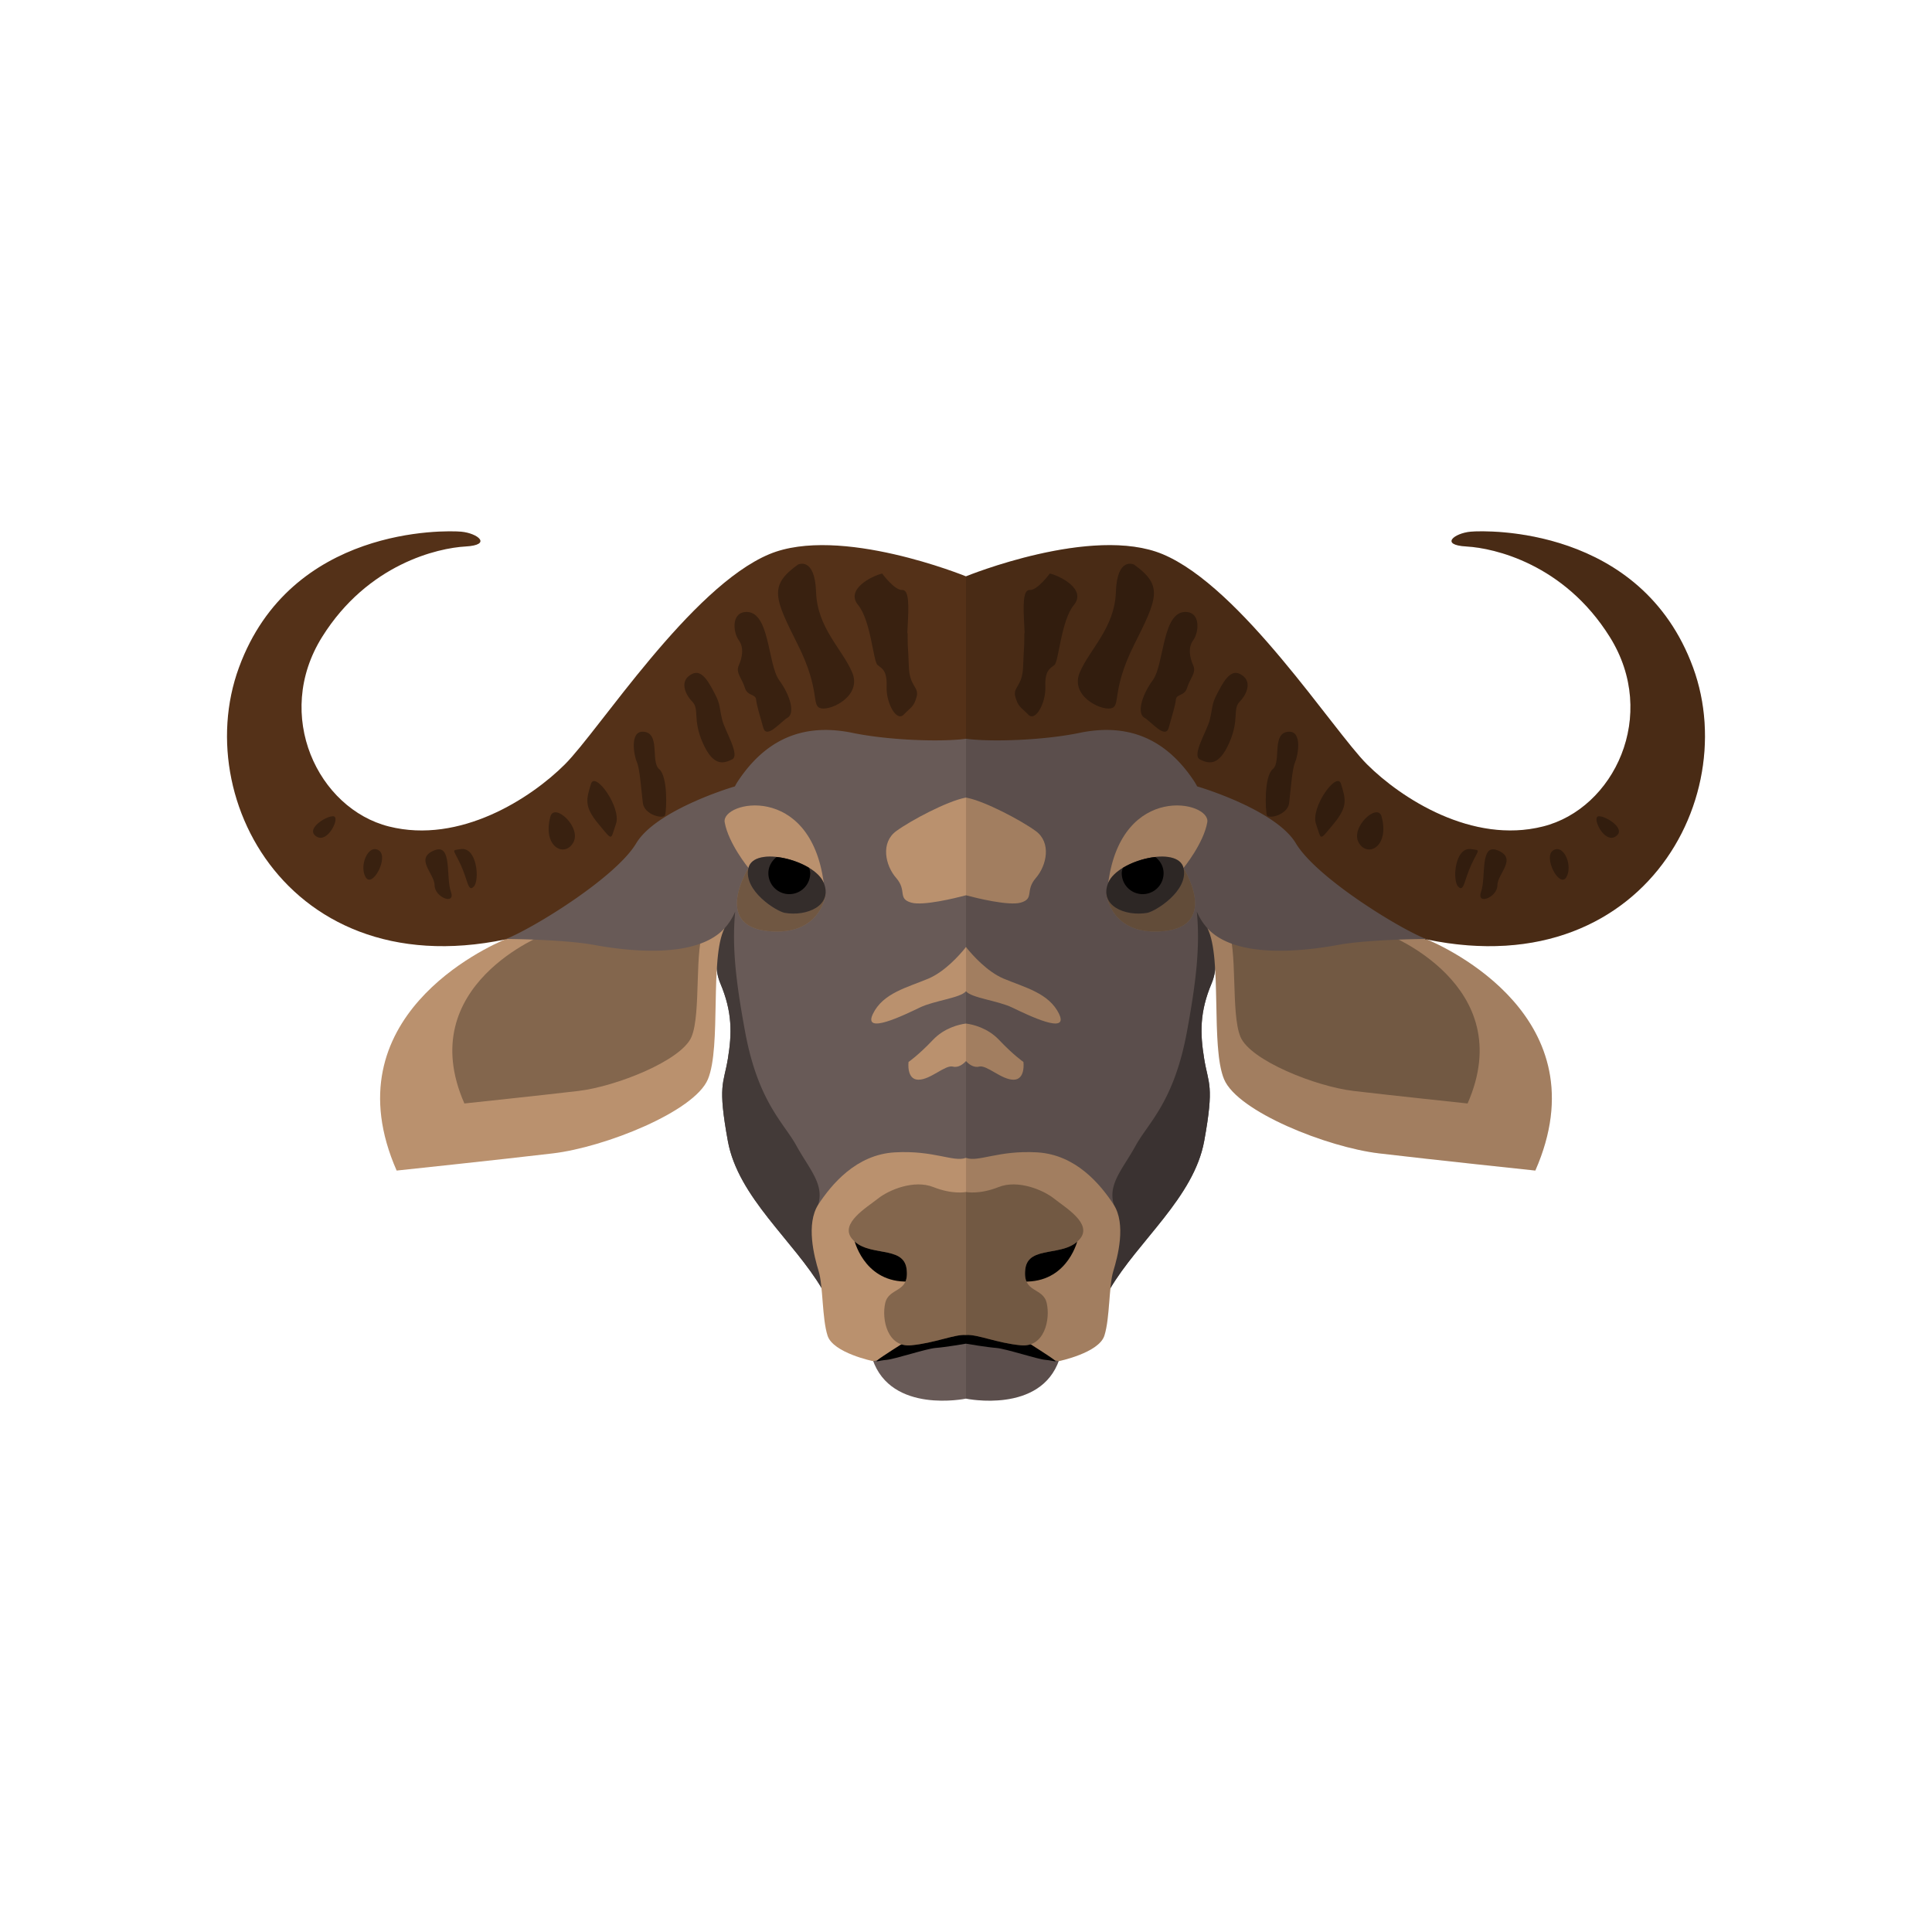 <svg data-bbox="23.5 55.001 153 89.999" viewBox="0 0 200 200" height="200" width="200" xmlns="http://www.w3.org/2000/svg" data-type="color">
    <g>
        <path d="M124.658 94.517s2.038 4.272.773 7.269c-1.264 2.987-1.202 5.212-.773 7.833.428 2.632 1.066 2.653 0 8.502-1.066 5.839-6.834 10.33-9.77 15.333-3.302 5.609-14.87-3.384-14.87-3.384h-.042s-11.568 8.993-14.859 3.384c-2.936-5.003-8.704-9.494-9.77-15.333-1.066-5.849-.439-5.87 0-8.502.428-2.622.481-4.846-.784-7.833-1.264-2.998.784-7.269.784-7.269s-4.87-4.282 1.965-11.113c3.877-3.875 22.665-5.88 22.665-5.88h.042s18.799 2.005 22.665 5.88c6.833 6.831 1.974 11.113 1.974 11.113z"/>
        <path d="M124.658 94.517s2.038 4.272.773 7.269c-1.264 2.987-1.202 5.212-.773 7.833.428 2.632 1.066 2.653 0 8.502-1.066 5.839-6.834 10.33-9.77 15.333-3.302 5.609-14.87-3.384-14.87-3.384h-.042s-11.568 8.993-14.859 3.384c-2.936-5.003-8.704-9.494-9.77-15.333-1.066-5.849-.439-5.87 0-8.502.428-2.622.481-4.846-.784-7.833-1.264-2.998.784-7.269.784-7.269s-4.87-4.282 1.965-11.113c3.877-3.875 22.665-5.88 22.665-5.88h.042s18.799 2.005 22.665 5.88c6.833 6.831 1.974 11.113 1.974 11.113z" fill="#685A57" opacity=".65" data-color="1"/>
        <path d="M41.06 121.177s10.818-1.143 16.176-1.779c5.357-.633 14.637-4.317 16.045-7.67 1.408-3.355.171-12.597 1.717-15.624l-22.077.99-.535.11c-1.941.806-18.279 8.138-11.326 23.973z" fill="#BA916E" data-color="2"/>
        <path d="M48.073 114.231s7.893-.835 11.803-1.297c3.909-.462 10.68-3.15 11.707-5.597 1.028-2.448.239-9.192 1.367-11.4l-16.477.748c-.001-.001-13.788 5.273-8.4 17.546z" opacity=".3"/>
        <path d="M143.07 95.992c-28.162-9.421-23.303-19.939-31.349-17.944-8.046 1.995-11.704.616-11.704.616h-.042s-3.647 1.379-11.693-.616c-8.057-1.995-3.187 8.523-31.349 17.944-25.215 8.439-37.566-12.272-32.195-26.895 5.361-14.622 21.317-14.205 23.01-14.058 1.703.157 3.25 1.379.428 1.535-2.821.157-10.094 1.786-14.828 9.358-5.079 8.126-.418 17.787 6.918 19.626 7.346 1.849 14.692-2.914 18.214-6.434 3.532-3.53 13.01-18.351 21.16-21.756 7.283-3.039 20.335 2.287 20.335 2.287h.042s13.052-5.327 20.335-2.287c8.151 3.405 17.629 18.226 21.16 21.756 3.532 3.52 10.878 8.283 18.214 6.434 7.346-1.838 12.007-11.5 6.918-19.626-4.734-7.572-11.996-9.202-14.818-9.358-2.832-.157-1.275-1.379.418-1.535 1.693-.146 17.649-.564 23.021 14.058 5.361 14.622-6.98 35.334-32.195 26.895z" fill="#543118" data-color="3"/>
        <g opacity=".5">
            <g opacity=".64">
                <path d="M82.602 58.447c-3.065 2.189-2.407 3.503 0 8.317 2.409 4.815 1.314 6.347 2.409 6.565 1.095.22 4.226-1.313 3.207-3.72-1.017-2.407-3.611-4.597-3.737-8.316-.127-3.723-1.879-2.846-1.879-2.846z"/>
                <path d="M77.104 63.359c2.611-.283 2.329 5.367 3.558 7.055 1.23 1.687 1.607 3.45.882 3.872-.725.422-2.191 2.279-2.532 1.042-.342-1.234-.675-2.263-.739-2.899-.063-.635-.896-.328-1.17-1.248-.275-.921-.976-1.533-.626-2.301.35-.766.569-1.84 0-2.607-.569-.768-.789-2.76.627-2.914z"/>
                <path d="M71.667 69.755c1.041-.505 1.781 1.019 2.348 2.093.566 1.073.452 1.455.74 2.643.287 1.189 1.908 3.69 1.021 4.128-.888.437-1.934.744-3.022-1.709-1.088-2.455-.32-3.486-1.088-4.274-.768-.788-1.381-2.215.001-2.881z"/>
                <path d="M91.321 59.373c-1.089.251-3.82 1.648-2.494 3.251 1.325 1.602 1.569 5.846 2.011 6.21.443.365 1.01.549.944 2.235-.068 1.686 1.019 3.693 1.77 2.909.751-.785 1.036-.771 1.332-1.831.296-1.06-.732-1.03-.801-3.147-.071-2.118-.126-1.813-.121-3.042.005-1.229-.088.609.005-1.229.094-1.838.189-3.712-.582-3.657-.771.056-2.064-1.699-2.064-1.699z"/>
                <path d="M66.548 75.747c1.875.048.767 3.103 1.688 3.87.921.767.768 4.294.614 4.755-.154.459-2.147-.012-2.302-1.234-.154-1.221-.307-3.54-.613-4.22-.306-.682-.768-3.205.613-3.171z"/>
                <path d="M61.178 81.149c.414-1.384 3.181 2.455 2.587 4.142-.593 1.687-.28 1.84-1.816 0-1.539-1.84-1.233-2.607-.771-4.142z"/>
                <path d="M56.972 84.544c.408-1.519 3.285 1.12 2.363 2.697-.919 1.578-3.194.39-2.363-2.697z"/>
                <path d="M44.99 88.017c-2.14.842 0 2.411 0 3.638 0 1.229 2.214 2.115 1.683.636-.533-1.479.158-4.999-1.683-4.274z"/>
                <path d="M37.853 90.812c.711 1.184 2.452-2.14 1.341-2.795-1.109-.656-2.03 1.644-1.341 2.795z"/>
                <path d="M47.675 87.901c-.969.157-.768-.053 0 1.582.765 1.636.767 2.938 1.38 2.287.614-.651.336-4.145-1.38-3.869z"/>
                <path d="M32.789 86.614c1.107.66 2.302-1.743 1.842-2.071-.459-.326-3.222 1.249-1.842 2.071z"/>
            </g>
            <g opacity=".64">
                <path d="M117.395 58.447c3.065 2.189 2.407 3.503 0 8.317-2.409 4.815-1.314 6.347-2.409 6.565-1.095.22-4.226-1.313-3.207-3.72 1.017-2.407 3.611-4.597 3.737-8.316.127-3.723 1.879-2.846 1.879-2.846z"/>
                <path d="M122.894 63.359c-2.611-.283-2.329 5.367-3.558 7.055-1.23 1.687-1.607 3.45-.882 3.872.725.422 2.191 2.279 2.532 1.042.342-1.234.675-2.263.739-2.899.063-.635.896-.328 1.17-1.248.275-.921.976-1.533.626-2.301-.35-.766-.569-1.84 0-2.607.568-.768.788-2.76-.627-2.914z"/>
                <path d="M128.331 69.755c-1.041-.505-1.781 1.019-2.348 2.093-.566 1.073-.452 1.455-.74 2.643-.287 1.189-1.908 3.69-1.021 4.128.888.437 1.934.744 3.022-1.709 1.088-2.455.32-3.486 1.088-4.274.767-.788 1.38-2.215-.001-2.881z"/>
                <path d="M108.676 59.373c1.089.251 3.82 1.648 2.494 3.251-1.325 1.602-1.569 5.846-2.011 6.21-.443.365-1.01.549-.944 2.235.068 1.686-1.019 3.693-1.77 2.909-.751-.785-1.036-.771-1.332-1.831-.296-1.06.732-1.03.801-3.147.071-2.118.125-1.813.121-3.042-.005-1.229.088.609-.005-1.229-.094-1.838-.189-3.712.582-3.657.771.056 2.064-1.699 2.064-1.699z"/>
                <path d="M133.449 75.747c-1.875.048-.767 3.103-1.688 3.87-.921.767-.768 4.294-.614 4.755.154.459 2.147-.012 2.302-1.234.154-1.221.307-3.54.613-4.22.307-.682.768-3.205-.613-3.171z"/>
                <path d="M138.819 81.149c-.414-1.384-3.181 2.455-2.587 4.142.593 1.687.28 1.84 1.816 0 1.539-1.84 1.233-2.607.771-4.142z"/>
                <path d="M143.025 84.544c-.408-1.519-3.285 1.12-2.363 2.697.919 1.578 3.194.39 2.363-2.697z"/>
                <path d="M155.008 88.017c2.14.842 0 2.411 0 3.638 0 1.229-2.214 2.115-1.683.636.533-1.479-.158-4.999 1.683-4.274z"/>
                <path d="M162.144 90.812c-.711 1.184-2.452-2.14-1.341-2.795 1.109-.656 2.031 1.644 1.341 2.795z"/>
                <path d="M152.322 87.901c.969.157.768-.053 0 1.582-.765 1.636-.767 2.938-1.38 2.287-.613-.651-.336-4.145 1.38-3.869z"/>
                <path d="M167.208 86.614c-1.107.66-2.302-1.743-1.842-2.071.46-.326 3.222 1.249 1.842 2.071z"/>
            </g>
        </g>
        <path d="M158.937 121.177s-10.818-1.143-16.175-1.779c-5.357-.633-14.637-4.317-16.045-7.67-1.408-3.355-.171-12.597-1.717-15.624l22.077.99.535.11c1.94.806 18.278 8.138 11.325 23.973z" fill="#BA916E" data-color="2"/>
        <path d="M151.924 114.231s-7.893-.835-11.803-1.297c-3.909-.462-10.68-3.15-11.707-5.597-1.028-2.448-.239-9.192-1.367-11.4l16.478.748c0-.001 13.787 5.273 8.399 17.546z" opacity=".3"/>
        <path d="M147.615 97.201s-5.914.031-9.102.616c-3.187.585-10.502 1.556-13.511-1.713a6.113 6.113 0 0 1-1.108-1.744c.355 3.666-.084 7.322-1.003 12.335-1.338 7.363-4.013 9.515-5.319 11.886-1.306 2.381-2.842 3.917-2.309 5.985.543 2.068-1.222 3.97-2.372 8.796-1.149 4.836-12.874 1.711-12.874 1.711h-.031s-12.567 3.018-13.717-1.818c-1.149-4.825-2.073-6.622-1.529-8.69.533-2.068-1.003-3.603-2.309-5.985-1.306-2.371-3.981-4.523-5.319-11.886-.92-5.013-1.358-8.669-1.003-12.335a6.113 6.113 0 0 1-1.108 1.744c-3.009 3.269-10.324 2.298-13.511 1.713-3.187-.585-9.102-.616-9.102-.616 2.905-1.159 11.359-6.371 13.47-9.901 2.027-3.384 9.614-5.724 10.22-5.891.104-.209.23-.428.376-.637 2.832-4.209 6.667-5.974 11.829-4.899 3.699.762 9.129.952 11.704.606h.031c2.602.347 8.004.157 11.704-.606 5.162-1.076 8.997.689 11.829 4.899.146.209.272.428.376.637.606.167 8.193 2.507 10.22 5.891 2.11 3.531 10.553 8.743 13.468 9.902z" fill="#685A57" data-color="1"/>
        <path d="M77.481 89.853s-3.759 5.98 2.062 6.539c5.47.523 5.931-3.833 5.931-3.833l-7.993-2.706z" fill="#BA916E" data-color="2"/>
        <path d="M77.481 89.853s-3.759 5.98 2.062 6.539c5.47.523 5.931-3.833 5.931-3.833l-7.993-2.706z" opacity=".4"/>
        <path d="M77.481 89.853s-2.084-2.551-2.461-4.733c-.378-2.181 8.86-4.165 10.252 6.265l-7.791-1.532z" fill="#BA916E" data-color="2"/>
        <path d="M81.237 94.498c2.284.396 5.01-.749 4.034-3.113-.972-2.364-7.234-3.893-7.791-1.532-.558 2.366 2.93 4.501 3.757 4.645z" fill="#685A57" data-color="1"/>
        <path d="M81.237 94.498c2.284.396 5.01-.749 4.034-3.113-.972-2.364-7.234-3.893-7.791-1.532-.558 2.366 2.93 4.501 3.757 4.645z" opacity=".5"/>
        <path d="M83.874 90.395c0-.196-.063-.372-.111-.551-.972-.592-2.226-1.003-3.368-1.128-.505.4-.853.988-.853 1.68a2.165 2.165 0 0 0 4.332-.001z"/>
        <path d="M122.517 89.853s3.759 5.98-2.062 6.539c-5.47.523-5.931-3.833-5.931-3.833l7.993-2.706z" fill="#BA916E" data-color="2"/>
        <path d="M122.517 89.853s3.759 5.98-2.062 6.539c-5.47.523-5.931-3.833-5.931-3.833l7.993-2.706z" opacity=".4"/>
        <path d="M122.517 89.853s2.084-2.551 2.461-4.733c.378-2.181-8.86-4.165-10.252 6.265l7.791-1.532z" fill="#BA916E" data-color="2"/>
        <path d="M118.76 94.498c-2.284.396-5.01-.749-4.034-3.113.972-2.364 7.234-3.893 7.791-1.532.559 2.366-2.93 4.501-3.757 4.645z" fill="#685A57" data-color="1"/>
        <path d="M118.76 94.498c-2.284.396-5.01-.749-4.034-3.113.972-2.364 7.234-3.893 7.791-1.532.559 2.366-2.93 4.501-3.757 4.645z" opacity=".5"/>
        <path d="M116.123 90.395c0-.196.063-.372.111-.551.972-.592 2.226-1.003 3.368-1.128.505.4.853.988.853 1.68a2.165 2.165 0 0 1-4.332-.001z"/>
        <path d="M107.229 90.892c-1.149 1.326-.115 2.131-1.567 2.548-1.244.355-4.65-.491-5.549-.731l-.115-.031-.115.031c-.899.24-4.305 1.086-5.549.731-1.453-.418-.408-1.222-1.557-2.548-1.16-1.326-1.62-3.677 0-4.857 1.547-1.128 5.256-3.081 7.106-3.447.042-.01.073-.021.115-.021.042 0 .073.01.115.021 1.85.366 5.57 2.319 7.116 3.447 1.609 1.18 1.149 3.53 0 4.857z" fill="#BA916E" data-color="2"/>
        <path d="M104.763 104.292c-1.505-.721-4.211-.982-4.765-1.682-.554.7-3.26.961-4.765 1.682-1.672.804-5.914 2.872-4.88.689 1.035-2.183 3.574-2.757 5.758-3.677 1.714-.731 3.208-2.434 3.772-3.123.042-.063.084-.115.115-.157.031.042.073.094.115.157.564.689 2.059 2.392 3.772 3.123 2.194.919 4.723 1.494 5.758 3.677 1.034 2.184-3.198.116-4.88-.689z" fill="#BA916E" data-color="2"/>
        <path d="M104.919 111.771c-1.264 0-2.759-1.556-3.563-1.358-.606.157-1.139-.324-1.358-.574-.219.251-.752.731-1.358.574-.805-.198-2.299 1.358-3.563 1.358-1.264 0-1.024-1.838-1.024-1.838s1.024-.7 2.518-2.277c1.191-1.264 2.738-1.598 3.313-1.682.042 0 .063 0 .094-.01h.042c.031.01.052.01.094.01.575.084 2.121.418 3.313 1.682 1.494 1.577 2.518 2.277 2.518 2.277s.239 1.838-1.026 1.838z" fill="#BA916E" data-color="2"/>
        <path d="M109.662 140.726c-1.912 5.671-9.645 4.063-9.645 4.063h-.042s-7.722 1.608-9.645-4.063l9.645-2.298h.042l9.645 2.298z" fill="#685A57" data-color="1"/>
        <path d="M115.243 131.607c-.46 1.494-.345 4.888-.92 6.664-.575 1.786-4.725 2.638-4.725 2.638l-9.581-2.282h-.042l-9.58 2.282s-4.151-.851-4.725-2.638c-.575-1.776-.46-5.17-.92-6.664-.46-1.504-1.358-4.909-.021-6.946 1.348-2.026 3.877-5.139 7.9-5.369 4.034-.23 6.061 1.034 7.346.574h.042c1.285.46 3.323-.804 7.346-.574 4.023.23 6.562 3.342 7.9 5.369 1.348 2.037.439 5.442-.02 6.946z" fill="#BA916E" data-color="2"/>
        <path d="M104.291 136.176l2.309 2.924s2.142 1.358 2.529 1.671c.387.303-.084.073-.92 0-.846-.073-4.065-1.149-5.068-1.232-.993-.073-3.124-.439-3.124-.439h-.042s-2.121.366-3.124.439c-.993.084-4.222 1.159-5.058 1.232-.846.073-1.306.303-.92 0 .376-.313 2.529-1.671 2.529-1.671l2.299-2.924s2.226-3.384-2.069-3.509-5.225-4.397-5.225-4.397c2.686-1.838 11.568 4.752 11.568 4.752h.042s8.893-6.591 11.568-4.752c0 0-.92 4.272-5.214 4.397-4.305.125-2.08 3.509-2.08 3.509z"/>
        <path d="M111.815 128.223c-1.609 1.995-5.361.616-5.674 3.144-.313 2.538 1.839 1.849 2.215 3.53.387 1.692-.23 4.606-2.685 4.366-2.456-.23-4.483-1.149-5.653-1.065h-.042c-1.17-.084-3.198.836-5.653 1.065-2.456.24-3.072-2.674-2.686-4.366.387-1.682 2.529-.992 2.215-3.53-.313-2.528-4.054-1.149-5.664-3.144-1.275-1.567 1.526-3.217 2.686-4.136 1.149-.919 3.751-1.995 5.747-1.201s3.354.512 3.354.512h.042s1.358.282 3.354-.512 4.608.282 5.758 1.201c1.15.919 3.961 2.569 2.686 4.136z" fill="#BA916E" data-color="2"/>
        <path d="M111.815 128.223c-1.609 1.995-5.361.616-5.674 3.144-.313 2.538 1.839 1.849 2.215 3.53.387 1.692-.23 4.606-2.685 4.366-2.456-.23-4.483-1.149-5.653-1.065h-.042c-1.17-.084-3.198.836-5.653 1.065-2.456.24-3.072-2.674-2.686-4.366.387-1.682 2.529-.992 2.215-3.53-.313-2.528-4.054-1.149-5.664-3.144-1.275-1.567 1.526-3.217 2.686-4.136 1.149-.919 3.751-1.995 5.747-1.201s3.354.512 3.354.512h.042s1.358.282 3.354-.512 4.608.282 5.758 1.201c1.15.919 3.961 2.569 2.686 4.136z" opacity=".3"/>
        <g opacity=".2">
            <path d="M147.736 97.255c-.052-.021-.094-.042-.125-.052h-.125c.083.021.166.042.25.052 2.403 1.024 18.026 8.377 11.202 23.918 0 0-10.815-1.138-16.176-1.776-5.361-.637-14.64-4.314-16.04-7.677-.972-2.308-.69-7.395-.93-11.332-.063.48-.178.951-.366 1.4-1.264 2.987-1.202 5.212-.773 7.833.428 2.632 1.066 2.653 0 8.502-1.055 5.797-6.761 10.278-9.708 15.239-.157 1.619-.219 3.666-.627 4.909-.575 1.786-4.723 2.632-4.723 2.632h-.01c-2.006 5.463-9.572 3.885-9.572 3.885h-.01V59.654h.01s13.052-5.327 20.335-2.287c8.151 3.405 17.629 18.226 21.16 21.756 3.532 3.52 10.878 8.283 18.214 6.434 7.346-1.838 12.007-11.5 6.918-19.625-4.734-7.572-11.996-9.202-14.818-9.358-2.832-.157-1.275-1.379.418-1.535 1.693-.146 17.649-.564 23.02 14.058 5.016 13.692-5.475 32.712-27.524 28.158z" opacity=".65"/>
        </g>
        <path d="M147.736 97.255c-.084-.01-.167-.031-.251-.052h.125c.032.01.074.031.126.052z"/>
        <path d="M147.736 97.255c-.084-.01-.167-.031-.251-.052h.125c.032.01.074.031.126.052z" opacity=".4"/>
        <path d="M147.736 97.255c-.084-.01-.167-.031-.251-.052h.125c.032.01.074.031.126.052z"/>
    </g>
</svg>
